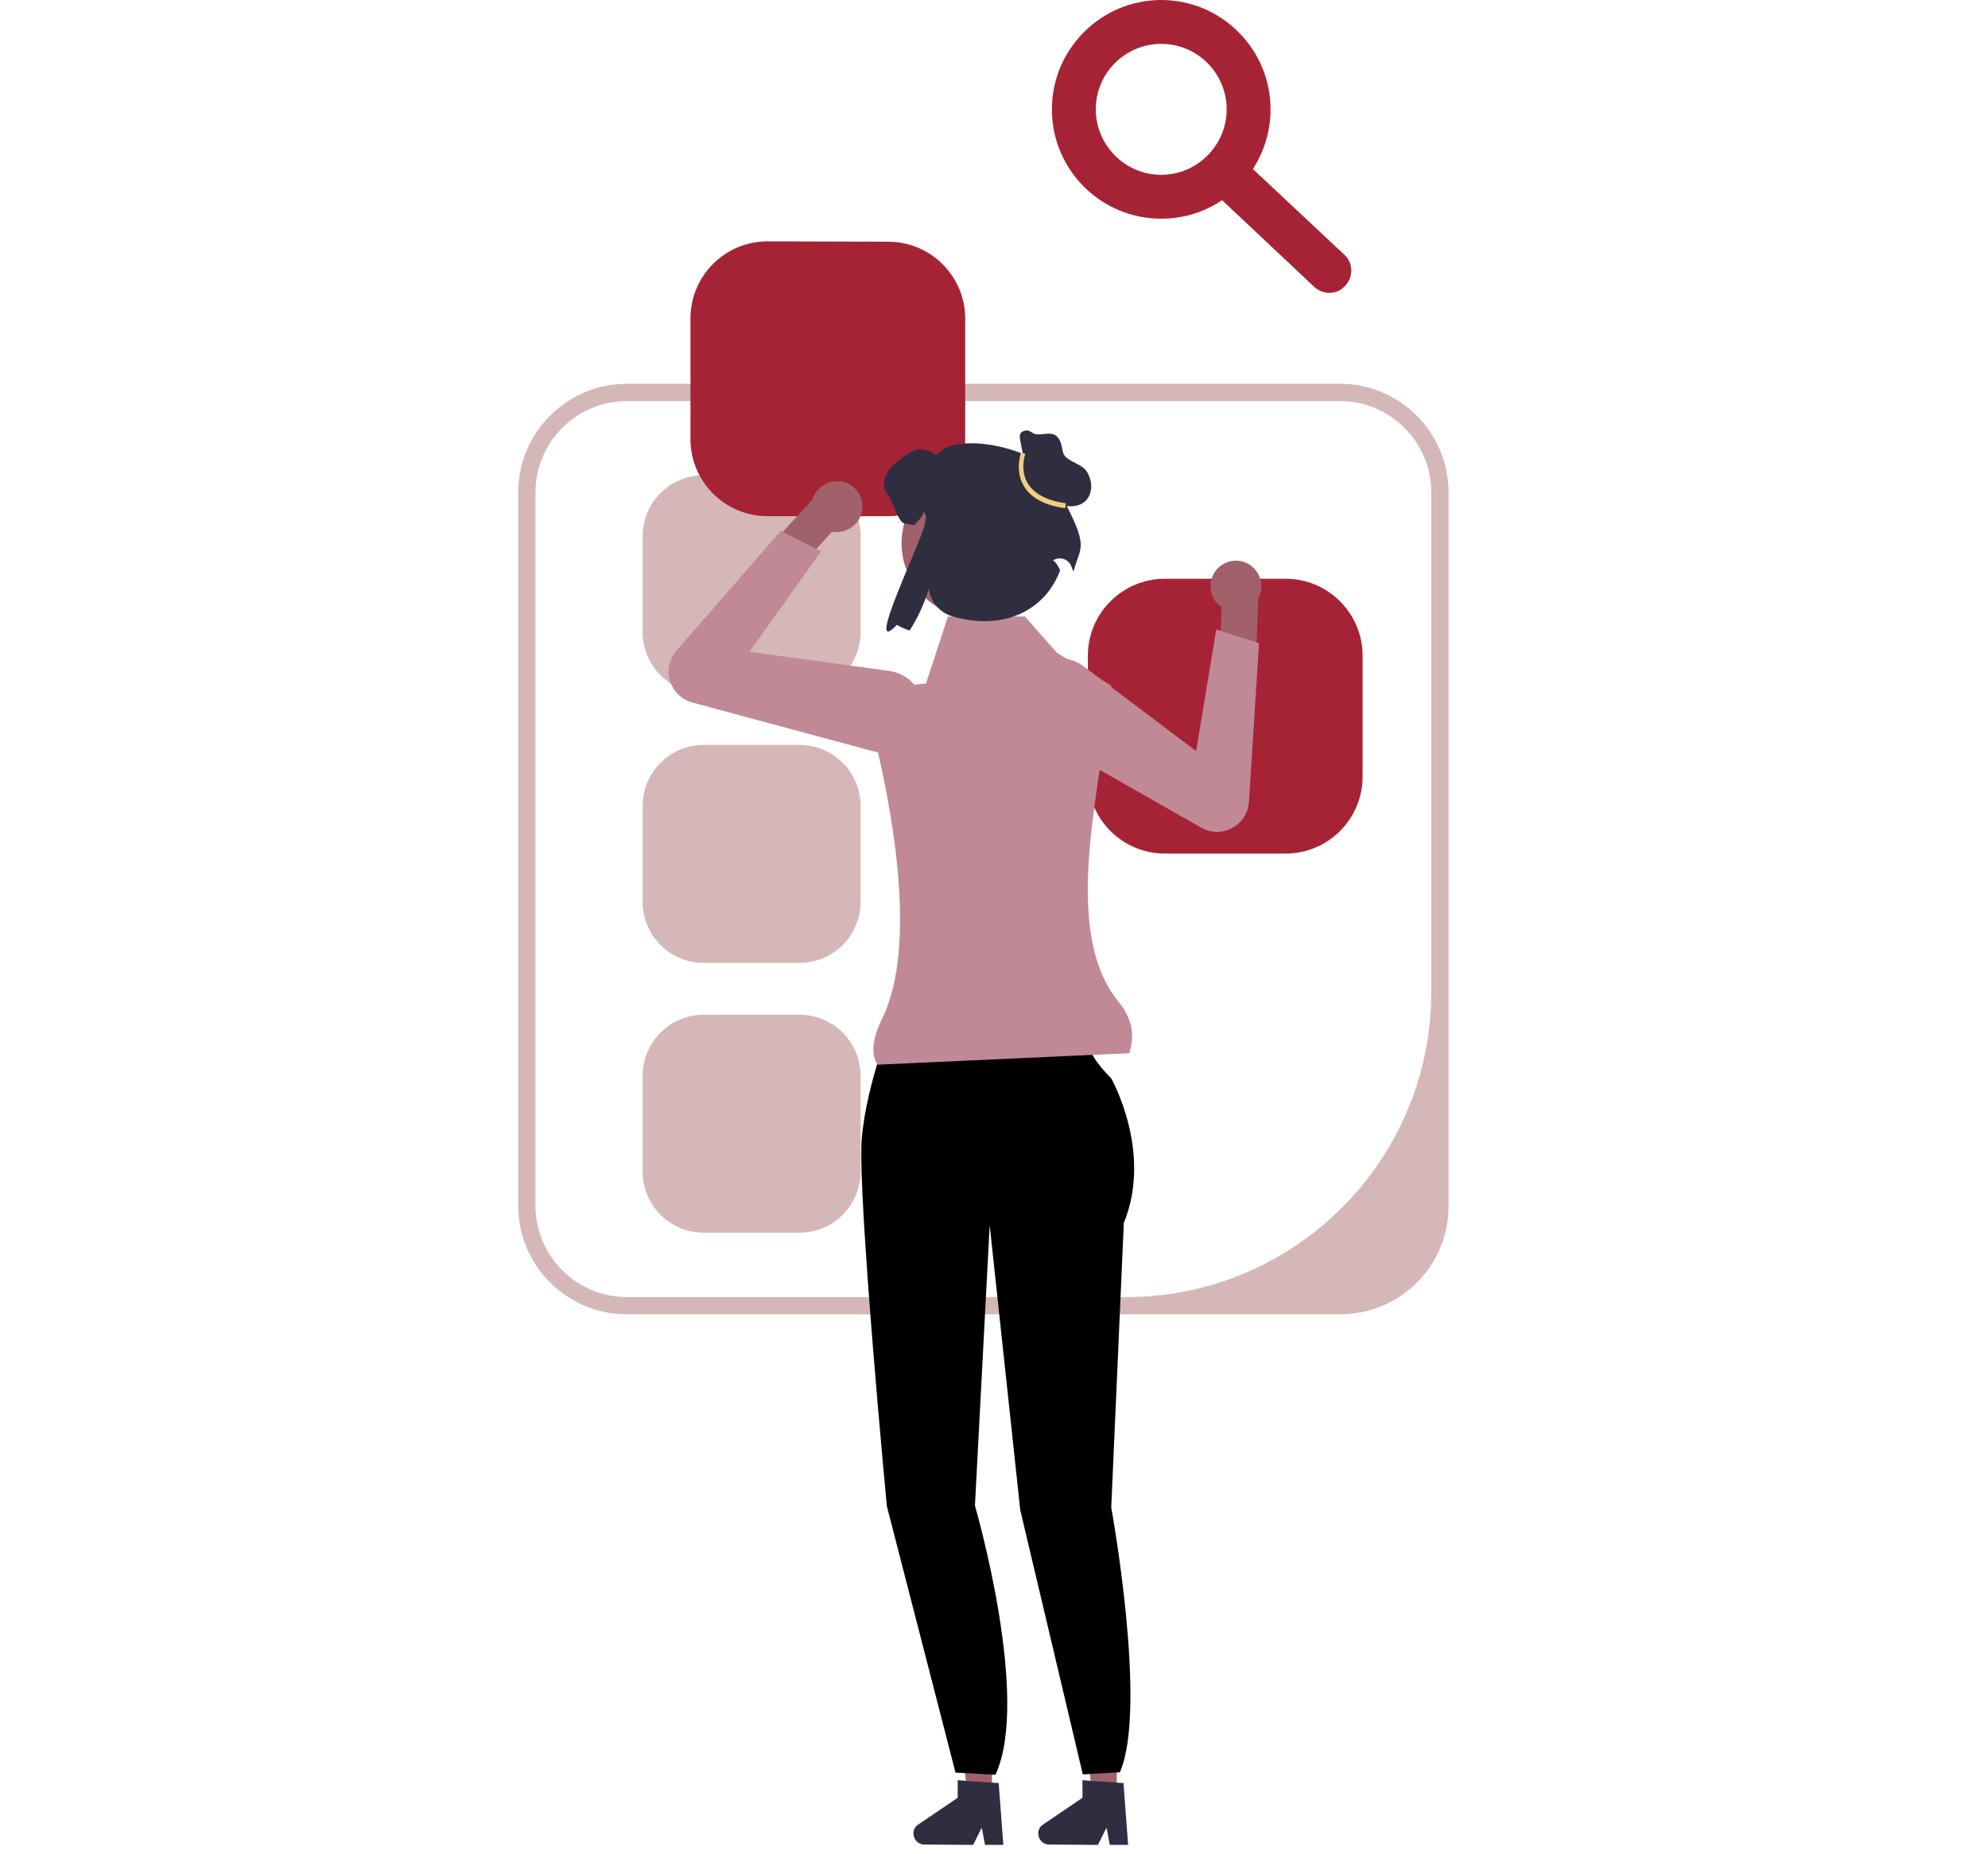 <svg xmlns="http://www.w3.org/2000/svg" xmlns:xlink="http://www.w3.org/1999/xlink" id="Ebene_1" x="0px" y="0px" viewBox="0 0 552.8 515.5" style="enable-background:new 0 0 552.8 515.5;" xml:space="preserve"><style type="text/css">	.st0{fill:#D5B7B7;}	.st1{fill:#A62335;}	.st2{fill:#A0616A;}	.st3{fill:#2F2E41;}	.st4{fill:#C18896;}	.st5{fill:#F0CE83;}</style><path class="st0" d="M372.6,365.4H174.3c-16.7,0-30.2-13.6-30.2-30.2V136.9c0-16.7,13.6-30.2,30.2-30.2h198.3 c16.7,0,30.2,13.6,30.2,30.2v198.3C402.9,351.9,389.3,365.4,372.6,365.4z M174.3,111.5c-14,0-25.4,11.4-25.4,25.4v198.3 c0,14,11.4,25.4,25.4,25.4h138.9c46.8,0,84.8-38,84.8-84.8V136.9c0-14-11.4-25.4-25.4-25.4C372.6,111.5,174.3,111.5,174.3,111.5z"></path><path class="st0" d="M195.7,132.1c-9.4,0-17,7.6-17,17v26.6c0,9.4,7.6,17,17,17h26.6c9.4,0,17-7.6,17-17v-26.6c0-9.4-7.6-17-17-17 H195.7z"></path><path class="st0" d="M195.7,207.1c-9.4,0-17,7.6-17,17v26.6c0,9.4,7.6,17,17,17h26.6c9.4,0,17-7.6,17-17v-26.6c0-9.4-7.6-17-17-17 L195.7,207.1L195.7,207.1z"></path><path class="st0" d="M195.7,282.1c-9.4,0-17,7.6-17,17v26.6c0,9.4,7.6,17,17,17h26.6c9.4,0,17-7.6,17-17v-26.6c0-9.4-7.6-17-17-17 H195.7z"></path><g>	<path class="st1" d="M213.4,67.1c-11.8,0-21.4,9.6-21.4,21.4v33.6c0,11.8,9.6,21.4,21.4,21.4h33.6c11.8,0,21.4-9.6,21.4-21.4V88.6  c0-11.8-9.6-21.4-21.4-21.4L213.4,67.1L213.4,67.1z"></path>	<path class="st1" d="M323.9,160.9c-11.8,0-21.4,9.6-21.4,21.4v33.6c0,11.8,9.6,21.4,21.4,21.4h33.6c11.8,0,21.4-9.6,21.4-21.4  v-33.6c0-11.8-9.6-21.4-21.4-21.4L323.9,160.9L323.9,160.9z"></path>	<g>		<polygon class="st2" points="275.8,498.8 269,498.8 266,471.8 276.1,471.9   "></polygon>		<path class="st3" d="M254,509.7c0,1.7,1.3,3.1,3,3.1l13.6,0.1l2.4-4.8l0.9,4.8l5.1,0l-1.3-17.2l-1.8-0.1l-7.3-0.5l-2.3-0.2l0,4.9   l-10.9,7.4C254.5,507.7,254,508.7,254,509.7L254,509.7z"></path>	</g>	<g>		<polygon class="st2" points="310.5,498.8 303.7,498.8 300.7,471.8 310.8,471.9   "></polygon>		<path class="st3" d="M288.7,509.7c0,1.7,1.3,3.1,3,3.1l13.6,0.1l2.4-4.8l0.9,4.8l5.1,0l-1.3-17.2l-1.8-0.1l-7.3-0.5l-2.3-0.2   l0,4.9l-10.9,7.4C289.2,507.7,288.7,508.7,288.7,509.7L288.7,509.7z"></path>	</g>	<path d="M249.1,281.2l27.6,0.9l26.2,5.8c0,0-2.6,3.2,6.1,11.9c0,0,11.6,20.4,3.5,40.2l-3.5,79.1c0,0,10.2,55.8,2.4,73.6l-10.3,0.6  l-17.4-73.5l-8.5-79.2l-4.1,78c0,0,15.6,53.5,5.7,74.8l-11.1-0.6l-19.1-74.1c0,0-8.1-85.5-7-101.8  C240.9,300.4,249.1,281.2,249.1,281.2L249.1,281.2z"></path>	<g>		<path class="st2" d="M341.9,156.1c-3.8,1-6,4.8-5.1,8.6c0.4,1.7,1.5,3.1,2.9,4.1l0,0l-0.5,13l9.9,4.6l0.8-20l-0.1,0   c0.9-1.5,1.2-3.4,0.7-5.2C349.5,157.4,345.7,155.1,341.9,156.1L341.9,156.1z"></path>		<path class="st4" d="M286.4,202.5c-2.1-2.1-3.3-4.9-3.3-7.9c-0.1-4.1,2-7.8,5.5-9.9c4-2.5,9.1-2.2,12.8,0.6l31.2,23.5l5.6-33.8   l11.9,3.8l-2.8,44.1c-0.2,3.1-1.9,5.8-4.7,7.3c-2.7,1.5-5.9,1.4-8.6-0.1l-45.1-25.7C287.9,203.8,287.1,203.2,286.4,202.5   L286.4,202.5z"></path>	</g>	<g>		<path class="st2" d="M238.8,137.2c2,3.4,0.9,7.7-2.5,9.7c-1.5,0.9-3.3,1.2-4.9,0.9l0,0l-8.8,9.6l-10.3-3.7l13.5-14.7l0,0.1   c0.5-1.7,1.6-3.2,3.2-4.2C232.5,132.7,236.8,133.8,238.8,137.2z"></path>		<path class="st4" d="M242.6,208.8l-50.1-13.5c-3-0.8-5.3-3.1-6.2-6s-0.2-6.1,1.8-8.4l29-33.3l11.2,5.7l-19.9,27.9l38.7,5.3   c4.7,0.6,8.4,4,9.6,8.6c1,4-0.2,8.1-3.1,10.9c-2.2,2.1-5,3.3-8,3.3C244.6,209.2,243.6,209.1,242.6,208.8L242.6,208.8z"></path>	</g>	<path class="st4" d="M314,292.8l-70,3.2c-1.9-2.9-1.4-7.3,1.3-12.8c10.2-20.8,2.4-60.1-2.7-80.5c-1.5-5.7,2.5-11.4,8.3-12l6.6-0.7  l6.1-18.6h21.4l8.9,10.1l15.1,9.1c-2.7,28.2-14.4,68.1,2.2,88.1C314.7,283.1,315.7,287.8,314,292.8L314,292.8z"></path>	<circle class="st2" cx="271.5" cy="151" r="20.8"></circle>	<path class="st3" d="M295.1,137.7c2.9-10.6-28.7-19.6-34.8-11.1c-0.9-1.2-4-1.9-5.5-1.6c-1.4,0.4-2.7,1.3-3.9,2.2  c-1.6,1.3-3.3,2.6-4.3,4.4c-1,1.8-1.2,4.2,0.2,5.8c1.1,1.2,3,7.8,4.6,8.1c1.1,0.2,2.1,0.4,2.9,0.5c0.7-1.1,2.6-2.4,2.4-3.7  c1.1,0.7,0.7,2,0.5,3.3c-0.7,4.4-17.3,38.1-7.8,28.1c0.9,0.6,2.1,1.1,3.5,1.6c2.3-3.4,4.1-7.5,5.4-11.7l0,0.1  c0.4,3.7,3.1,6.7,6.7,7.7c14.3,4.1,25.8-1.9,29.8-12.9c-1.5-3-2.1-2.6-2-2.7c1.8-1.2,4.3-0.4,5.1,1.6c0.2,0.6,0.4,1.1,0.6,1.5  C300.5,151.5,303,152.6,295.1,137.7L295.1,137.7z"></path>	<path class="st3" d="M285.2,130l-1.5-7.5c-0.1-0.6-0.2-1.3,0-1.9c0.4-0.7,1.3-1,2.1-0.9c0.8,0.1,1.4,0.9,2.2,1  c2.8,0.5,6.5-2.3,7.5,4.7c0.4,2.9,5.1,3.2,6.7,5.7s1.8,6.1-0.4,8.2c-1.7,1.6-4.4,1.8-6.6,1c-2.2-0.8-4-2.5-5.5-4.3s-3-3.7-4.7-5.3"></path>	<path class="st5" d="M296.2,141.3c-5.7-0.8-9.6-2.9-11.5-6.2c-2.6-4.3-0.8-9.1-0.8-9.3l1.2,0.4c0,0-1.6,4.4,0.7,8.2  c1.8,2.9,5.3,4.8,10.6,5.5L296.2,141.3z"></path></g><path class="st1" d="M322.9,60.8c-16.8,0-30.4-13.6-30.4-30.4S306.2,0,322.9,0s30.4,13.6,30.4,30.4S339.7,60.8,322.9,60.8z  M322.9,12.2c-10.1,0-18.2,8.2-18.2,18.2s8.2,18.2,18.2,18.2s18.2-8.2,18.2-18.2S333,12.2,322.9,12.2z"></path><path class="st1" d="M369.7,81.4c-1.5,0-3-0.5-4.2-1.6L337,53c-2.5-2.3-2.6-6.1-0.3-8.6c2.3-2.5,6.1-2.6,8.6-0.3l28.5,26.7 c2.5,2.3,2.6,6.1,0.3,8.6C372.9,80.8,371.3,81.4,369.7,81.4L369.7,81.4z"></path></svg>